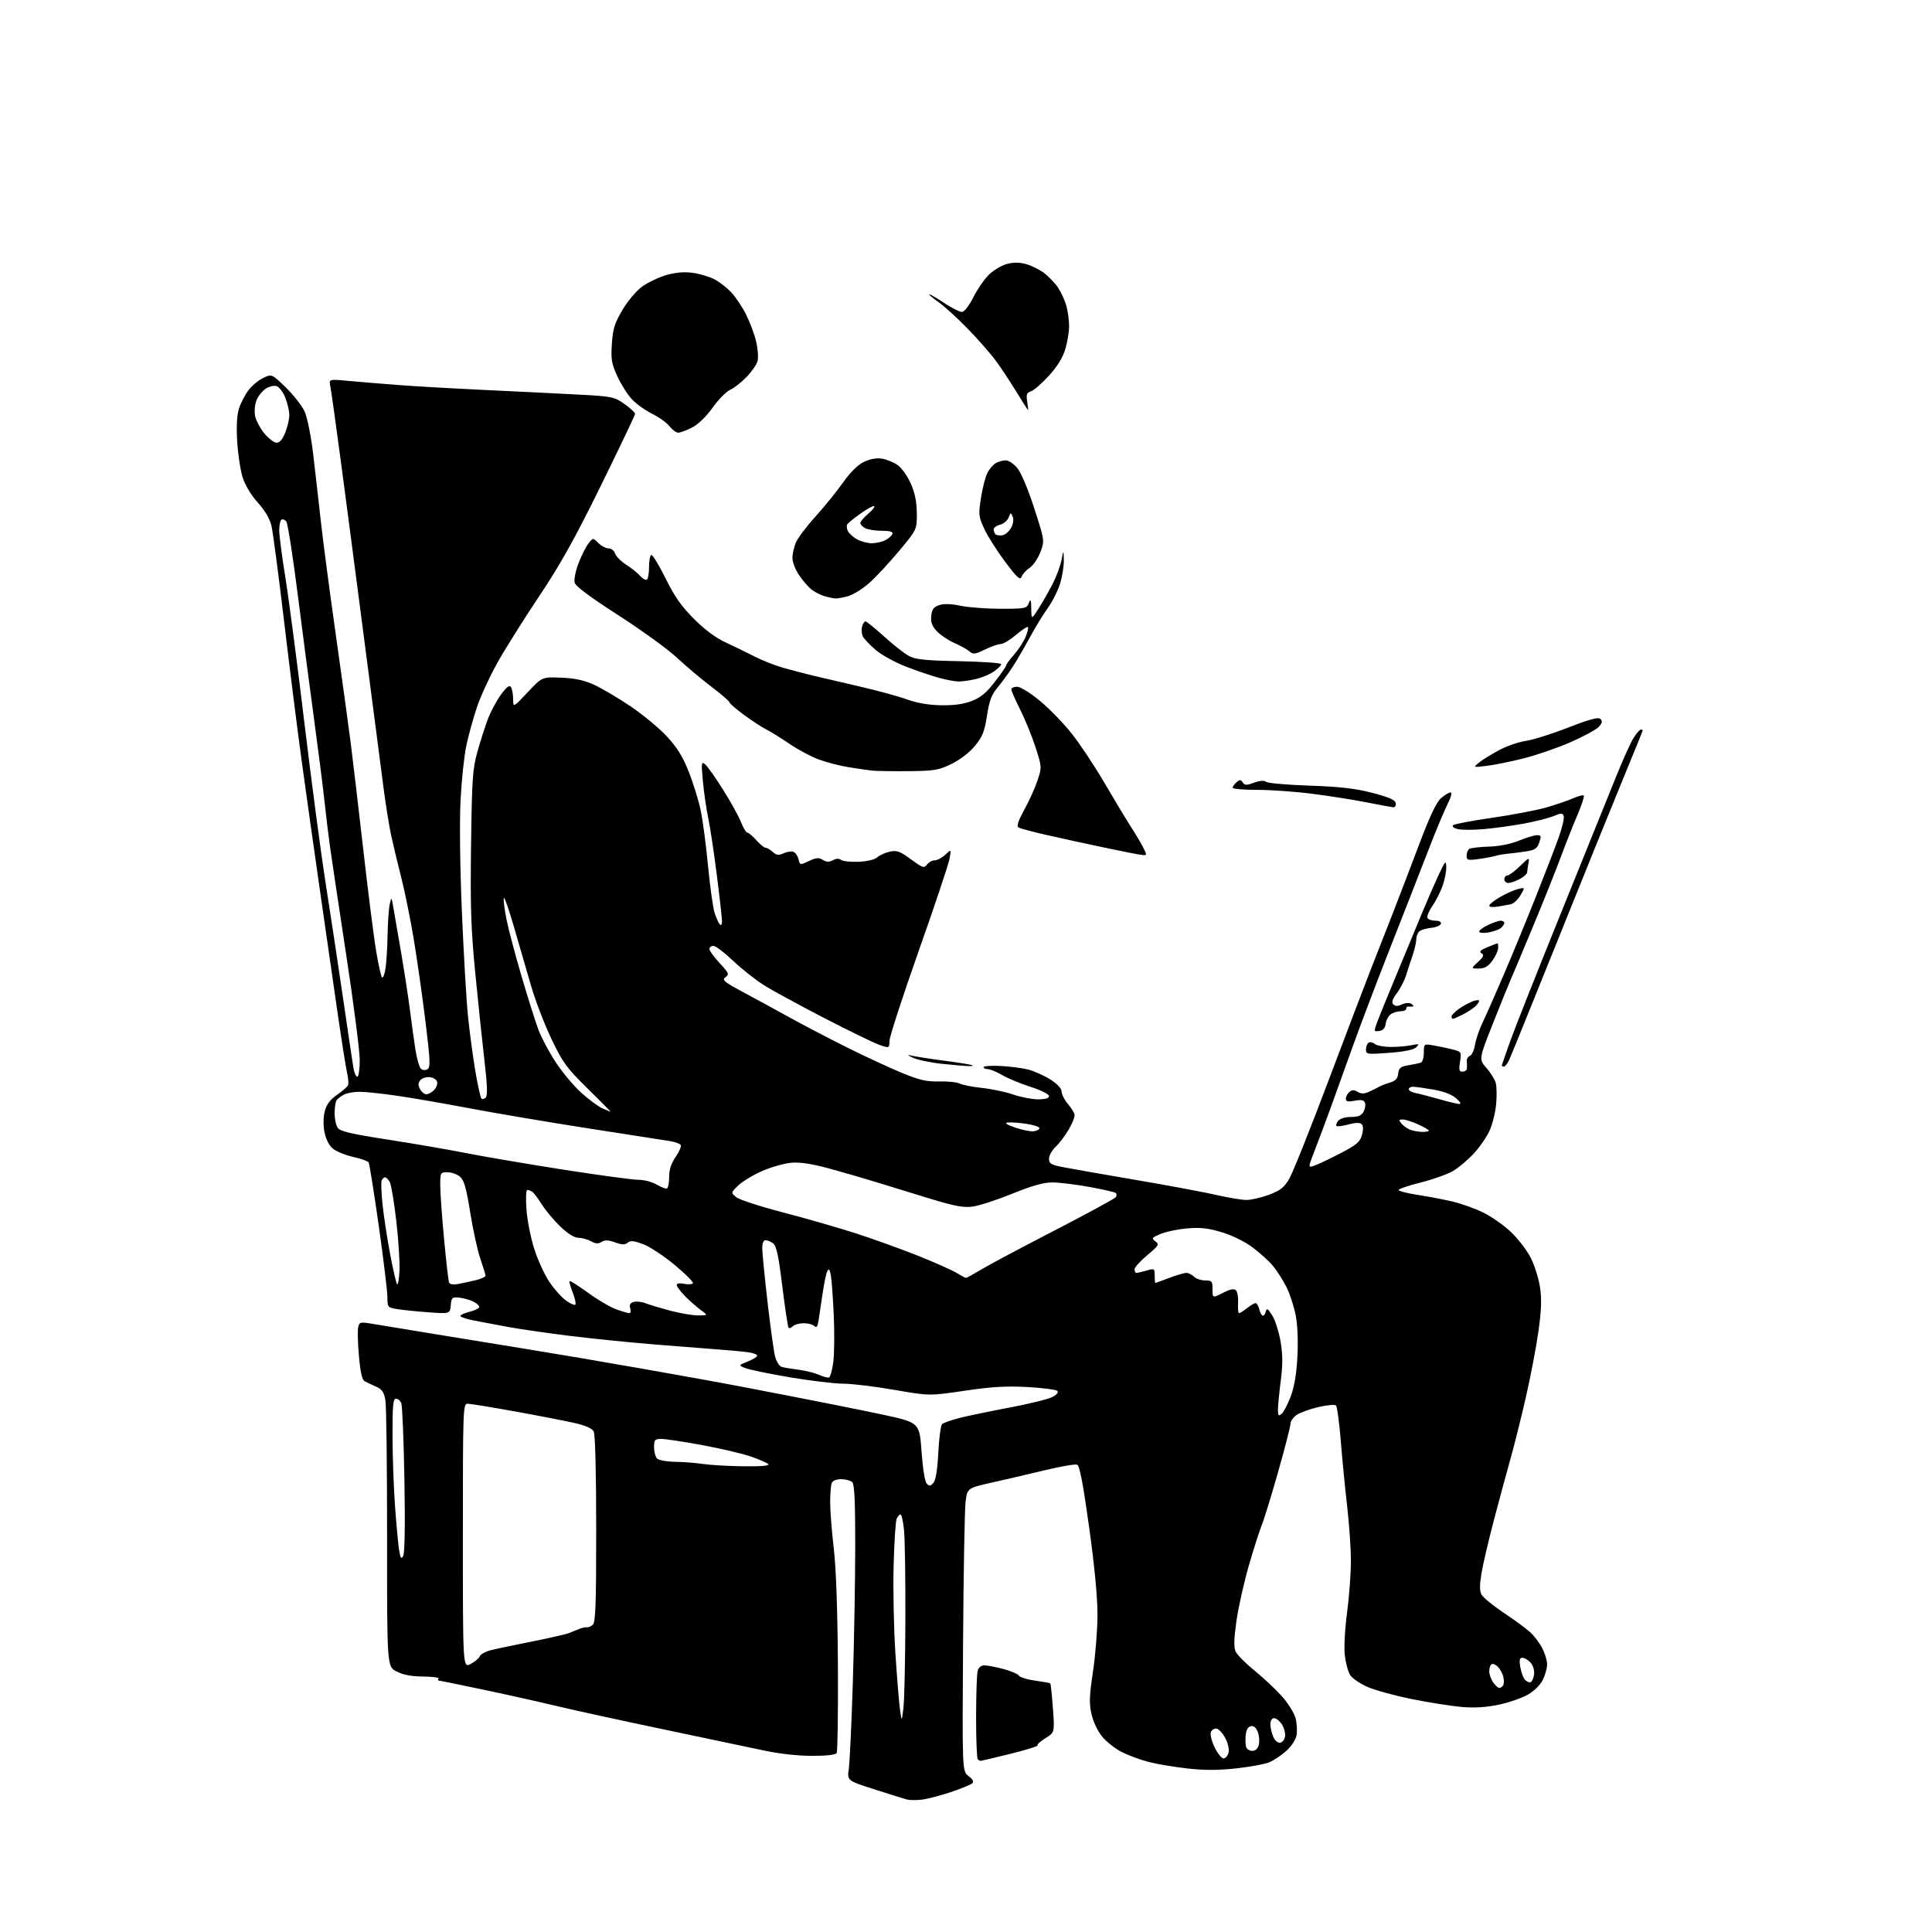 <?xml version="1.0" encoding="UTF-8" standalone="no"?>
<svg 
  version="1.1" 
  xmlns="http://www.w3.org/2000/svg" 
  xmlns:xlink="http://www.w3.org/1999/xlink" 
  xmlns:svg="http://www.w3.org/2000/svg"
  xmlns:rdf="http://www.w3.org/1999/02/22-rdf-syntax-ns#"
  xmlns:cc="http://creativecommons.org/ns#"
  xmlns:dc="http://purl.org/dc/elements/1.1/"
  viewBox="0 0 768 768"
  width="768"
  height="768"
>
<style>svg {background-color: white; }</style>"
<path stroke="none" fill="black" fill-rule="evenodd" d="M366.46,715.38C364.28,715.64 361.60,715.62 360.50,715.33C359.40,715.04 353.61,713.23 347.63,711.31C336.75,707.82 336.75,707.82 337.41,703.16C337.78,700.60 338.49,685.23 339.01,669.00C339.52,652.77 339.95,628.45 339.97,614.95C339.99,597.15 339.67,590.07 338.80,589.20C338.14,588.54 336.16,588.00 334.41,588.00C332.42,588.00 330.99,588.60 330.61,589.58C330.27,590.45 330.00,593.94 330.01,597.33C330.01,600.72 330.66,608.94 331.44,615.60C332.36,623.36 332.94,639.88 333.08,661.71C333.19,680.42 332.97,696.24 332.58,696.87C332.14,697.58 328.48,697.99 322.69,697.98C317.25,697.98 309.63,697.13 304.00,695.92C298.77,694.79 280.77,691.00 264.00,687.50C247.22,683.99 227.65,679.71 220.50,678.00C213.35,676.28 200.09,673.33 191.04,671.44C181.98,669.55 174.42,668.00 174.23,668.00C174.04,668.00 174.09,667.66 174.35,667.25C174.60,666.84 171.81,666.48 168.15,666.45C163.61,666.42 160.29,665.79 157.67,664.45C153.84,662.50 153.84,662.50 153.87,611.50C153.89,583.45 153.59,558.70 153.19,556.51C152.62,553.37 151.83,552.23 149.48,551.20C147.84,550.48 145.82,549.53 145.00,549.09C143.94,548.52 143.26,545.59 142.68,539.01C142.22,533.91 142.10,528.74 142.40,527.54C142.95,525.36 143.03,525.35 150.73,526.68C155.00,527.41 180.77,531.63 208.00,536.05C235.23,540.47 275.27,547.49 297.00,551.65C318.73,555.81 343.02,560.63 351.00,562.36C365.50,565.50 365.50,565.50 366.33,577.00C366.82,583.83 367.66,589.03 368.41,589.80C369.44,590.86 369.93,590.79 371.08,589.41C371.99,588.30 372.66,584.13 372.99,577.40C373.27,571.73 373.95,566.66 374.50,566.12C375.05,565.59 378.20,564.48 381.50,563.64C384.80,562.81 393.76,560.95 401.42,559.51C409.07,558.06 416.66,556.19 418.28,555.35C420.09,554.42 420.87,553.47 420.30,552.90C419.79,552.39 414.45,551.70 408.44,551.37C400.04,550.91 394.24,551.25 383.46,552.84C369.43,554.91 369.43,554.91 355.46,552.48C347.78,551.15 338.64,550.04 335.14,550.03C331.64,550.01 322.08,548.87 313.91,547.49C305.74,546.10 297.80,544.46 296.28,543.85C293.50,542.72 293.50,542.72 297.25,541.22C299.31,540.40 301.00,539.36 301.00,538.91C301.00,538.46 299.54,537.87 297.75,537.59C295.96,537.32 291.12,536.85 287.00,536.55C282.88,536.24 271.18,535.33 261.00,534.51C250.82,533.69 235.29,532.13 226.47,531.03C217.65,529.94 206.63,528.34 201.97,527.49C197.31,526.63 191.14,525.47 188.25,524.90C185.36,524.32 183.00,523.52 183.00,523.11C183.00,522.69 184.69,521.94 186.75,521.43C188.81,520.92 190.50,520.06 190.50,519.51C190.50,518.97 189.38,517.99 188.00,517.34C186.62,516.68 184.15,516.00 182.50,515.82C179.74,515.53 179.47,515.78 179.18,518.89C178.85,522.29 178.85,522.29 170.18,521.65C165.40,521.30 159.81,520.72 157.75,520.37C154.13,519.76 154.00,519.60 154.00,515.62C154.00,513.35 152.45,500.58 150.56,487.24C148.66,473.90 146.85,462.57 146.54,462.06C146.22,461.55 143.42,460.57 140.31,459.87C137.20,459.17 133.56,457.67 132.23,456.52C130.75,455.25 129.48,452.70 128.97,449.97C128.46,447.29 128.51,443.98 129.11,441.70C129.81,439.02 131.25,437.12 134.00,435.20C136.15,433.72 138.11,431.99 138.37,431.37C138.63,430.75 138.44,428.50 137.95,426.37C137.46,424.24 135.66,412.82 133.96,401.00C132.25,389.18 129.11,367.35 126.97,352.50C124.84,337.65 121.73,315.60 120.06,303.50C118.39,291.40 115.21,266.20 112.99,247.50C110.78,228.80 108.49,211.51 107.92,209.08C107.25,206.21 105.34,202.95 102.45,199.74C99.73,196.70 97.40,192.82 96.42,189.65C95.54,186.82 94.58,180.41 94.28,175.40C93.93,169.44 94.17,164.96 95.00,162.40C95.68,160.26 97.36,157.01 98.72,155.19C100.08,153.36 102.74,151.14 104.62,150.24C108.04,148.61 108.04,148.61 113.64,154.05C116.72,157.05 120.07,161.34 121.09,163.59C122.13,165.86 123.61,173.20 124.44,180.09C125.25,186.92 126.64,199.03 127.51,207.00C128.39,214.97 131.09,235.45 133.51,252.50C135.93,269.55 138.61,288.96 139.45,295.63C140.30,302.31 142.57,321.65 144.51,338.62C146.44,355.59 148.72,373.51 149.58,378.44C150.43,383.37 151.43,387.88 151.79,388.45C152.15,389.03 152.77,387.70 153.17,385.50C153.56,383.30 153.96,377.23 154.06,372.00C154.16,366.77 154.54,361.15 154.91,359.50C155.59,356.50 155.59,356.50 156.23,360.00C156.58,361.93 157.98,370.02 159.34,378.00C160.71,385.98 162.33,396.55 162.96,401.50C163.58,406.45 164.56,413.51 165.13,417.19C165.70,420.88 166.70,424.34 167.36,424.89C168.07,425.47 169.15,425.53 169.96,425.02C171.15,424.29 171.02,421.37 169.10,405.83C167.86,395.75 165.75,380.96 164.41,372.97C163.07,364.97 160.83,353.95 159.42,348.47C158.02,342.98 156.24,335.57 155.47,332.00C154.70,328.43 153.37,320.10 152.50,313.50C151.63,306.90 148.24,280.80 144.95,255.50C141.66,230.20 137.39,197.57 135.44,183.00C133.50,168.43 131.64,155.19 131.31,153.59C130.71,150.69 130.71,150.69 138.10,151.37C142.17,151.75 150.90,152.48 157.50,152.99C164.10,153.51 179.85,154.41 192.50,155.01C205.15,155.60 221.90,156.43 229.73,156.84C243.36,157.56 244.14,157.72 248.23,160.59C250.58,162.24 252.48,164.02 252.45,164.55C252.42,165.07 246.31,177.88 238.88,193.00C228.50,214.12 222.78,224.37 214.22,237.17C208.09,246.34 200.61,258.26 197.60,263.67C194.59,269.08 190.98,276.95 189.57,281.16C188.16,285.38 186.29,292.13 185.42,296.16C184.54,300.20 183.49,310.02 183.08,318.00C182.64,326.65 182.85,344.61 183.61,362.50C184.30,379.00 185.39,397.63 186.03,403.91C186.66,410.19 187.97,419.98 188.94,425.68C189.91,431.38 191.00,436.34 191.37,436.70C191.73,437.07 192.51,436.89 193.10,436.30C193.86,435.54 193.70,431.21 192.55,421.36C191.66,413.74 190.02,398.05 188.90,386.50C187.21,369.18 186.93,360.33 187.25,336.00C187.59,309.89 187.88,305.64 189.73,299.00C190.87,294.88 192.75,289.00 193.90,285.95C195.05,282.90 197.41,278.48 199.14,276.12C201.46,272.97 202.51,272.19 203.13,273.17C203.59,273.90 203.98,276.03 203.98,277.91C204.00,281.32 204.00,281.32 209.75,275.20C215.50,269.07 215.50,269.07 223.08,269.39C228.58,269.61 232.19,270.40 236.20,272.23C239.24,273.62 245.74,277.46 250.64,280.76C255.54,284.06 262.04,289.43 265.07,292.71C269.16,297.13 271.42,300.77 273.80,306.80C275.57,311.27 277.69,318.15 278.52,322.08C279.35,326.02 280.68,336.04 281.47,344.37C282.27,352.69 283.45,361.07 284.10,363.00C284.74,364.93 285.66,366.93 286.14,367.45C286.65,368.01 287.00,367.51 287.00,366.22C287.00,365.02 286.08,356.75 284.95,347.85C283.82,338.94 282.28,328.69 281.51,325.06C280.75,321.43 279.80,314.87 279.40,310.48C278.74,303.17 278.82,302.61 280.32,303.85C281.21,304.59 284.40,309.09 287.39,313.85C290.39,318.61 293.60,324.41 294.53,326.75C295.46,329.09 296.61,331.00 297.10,331.00C297.59,331.00 299.19,332.35 300.66,334.00C302.13,335.65 303.78,337.00 304.34,337.00C304.89,337.00 306.17,337.75 307.18,338.66C308.66,340.01 309.47,340.10 311.49,339.19C312.86,338.56 314.62,338.30 315.40,338.60C316.18,338.90 317.09,340.23 317.42,341.55C318.02,343.94 318.05,343.94 321.56,342.27C324.45,340.89 325.46,340.81 327.07,341.81C328.53,342.73 329.58,342.76 331.09,341.95C332.40,341.25 333.55,341.20 334.31,341.82C334.97,342.35 338.08,342.68 341.23,342.57C344.73,342.43 347.64,341.74 348.73,340.79C349.70,339.93 351.97,338.91 353.76,338.53C356.52,337.94 357.78,338.40 362.14,341.60C366.79,345.02 367.37,345.21 368.49,343.68C369.17,342.76 370.54,342.00 371.55,342.00C372.55,342.00 374.45,340.99 375.77,339.75C378.18,337.50 378.18,337.50 377.43,341.50C377.02,343.70 371.52,360.12 365.20,378.00C358.89,395.88 353.67,411.90 353.61,413.61C353.50,416.73 353.50,416.73 349.51,415.33C347.32,414.55 337.42,409.74 327.51,404.62C317.61,399.50 306.80,393.60 303.50,391.51C300.20,389.42 294.73,385.08 291.34,381.86C287.95,378.63 284.46,376.00 283.59,376.00C282.71,376.00 282.01,376.56 282.01,377.25C282.02,377.94 283.84,380.46 286.07,382.85C289.75,386.82 289.96,387.31 288.39,388.46C286.88,389.56 287.75,390.29 295.58,394.48C300.49,397.11 308.77,401.62 314.00,404.52C319.23,407.41 329.35,412.70 336.50,416.27C343.65,419.84 353.45,424.39 358.29,426.39C365.48,429.36 368.22,430.00 373.37,429.89C376.83,429.81 380.53,430.20 381.58,430.75C382.64,431.30 386.59,432.07 390.36,432.47C394.13,432.86 399.71,434.04 402.77,435.09C405.82,436.14 410.27,437.00 412.66,437.00C415.56,437.00 417.00,436.57 417.00,435.70C417.00,434.96 413.85,433.39 409.75,432.07C405.76,430.80 400.66,428.68 398.41,427.38C396.16,426.07 393.58,425.00 392.66,425.00C391.75,425.00 391.00,424.64 391.00,424.20C391.00,423.76 394.04,423.56 397.75,423.74C401.46,423.93 406.42,424.57 408.77,425.17C411.11,425.78 415.05,427.55 417.52,429.11C420.32,430.89 422.00,432.69 422.00,433.90C422.00,434.97 423.08,437.13 424.41,438.71C425.73,440.28 426.96,442.23 427.15,443.03C427.33,443.84 426.29,446.52 424.84,449.00C423.38,451.48 421.02,454.59 419.60,455.92C418.17,457.26 417.00,459.36 417.00,460.60C417.00,462.52 417.78,463.01 422.25,463.90C425.14,464.47 438.30,466.79 451.50,469.04C464.70,471.30 479.23,474.01 483.79,475.07C488.35,476.13 493.62,477.00 495.50,477.00C497.38,477.00 501.42,476.07 504.46,474.93C508.96,473.24 510.47,472.06 512.49,468.60C513.87,466.26 520.83,448.85 527.96,429.92C535.10,410.99 542.70,391.00 544.86,385.50C547.02,380.00 550.90,370.10 553.48,363.50C556.05,356.90 560.88,344.30 564.20,335.50C568.46,324.22 571.01,318.84 572.87,317.25C574.32,316.02 576.01,315.01 576.64,315.00C577.32,315.00 576.80,316.93 575.38,319.75C574.06,322.36 570.55,330.80 567.58,338.50C564.61,346.20 557.93,363.30 552.73,376.50C547.53,389.70 540.78,407.48 537.73,416.00C534.69,424.52 530.63,435.77 528.73,441.00C526.82,446.23 524.07,453.57 522.61,457.32C519.96,464.15 519.96,464.15 522.23,463.46C523.48,463.08 528.09,460.90 532.49,458.63C539.27,455.12 540.61,454.00 541.39,451.21C541.99,449.06 541.96,447.56 541.28,446.88C540.58,446.18 538.93,446.21 536.03,446.99C533.70,447.62 531.55,447.89 531.26,447.59C530.96,447.29 531.28,446.36 531.98,445.52C532.71,444.64 534.86,444.00 537.09,444.00C539.95,444.00 541.21,443.47 542.04,441.92C542.65,440.78 542.90,439.18 542.59,438.37C542.17,437.28 541.13,437.07 538.51,437.56C535.77,438.08 535.00,437.89 535.00,436.73C535.00,435.91 535.64,434.71 536.42,434.07C537.49,433.18 538.30,433.17 539.67,434.02C540.99,434.84 542.19,434.86 544.00,434.08C545.38,433.49 547.17,432.61 548.00,432.12C548.83,431.63 550.85,430.84 552.50,430.35C554.74,429.69 555.58,428.78 555.81,426.77C556.07,424.52 556.74,423.97 559.81,423.46C561.84,423.12 564.06,422.67 564.75,422.45C565.44,422.24 566.00,420.47 566.00,418.49C566.00,414.91 566.00,414.91 569.75,415.55C571.81,415.90 575.19,416.61 577.26,417.13C580.96,418.07 581.00,418.13 580.38,422.04C579.86,425.29 580.04,426.00 581.37,426.00C582.27,426.00 583.05,425.44 583.12,424.75C583.18,424.06 583.16,422.77 583.07,421.87C582.99,420.98 583.55,420.00 584.32,419.71C585.09,419.41 585.99,417.44 586.33,415.33C586.67,413.22 588.03,409.24 589.35,406.49C590.67,403.75 594.45,395.20 597.75,387.50C601.05,379.80 606.70,366.07 610.31,357.00C613.92,347.93 618.06,337.20 619.51,333.17C620.96,329.14 621.90,325.19 621.60,324.40C621.12,323.14 620.59,323.14 617.56,324.41C615.65,325.21 610.35,326.55 605.79,327.39C601.23,328.23 594.05,329.22 589.84,329.59C585.62,329.96 580.94,329.95 579.44,329.57C577.90,329.19 577.10,328.52 577.61,328.04C578.10,327.58 585.02,326.25 593.00,325.11C600.98,323.96 610.65,322.12 614.50,321.03C618.35,319.93 623.19,318.28 625.26,317.36C627.33,316.44 629.27,315.94 629.58,316.24C629.88,316.55 628.71,320.11 626.98,324.15C625.25,328.19 622.34,335.55 620.51,340.50C618.69,345.45 613.74,357.82 609.52,368.00C605.29,378.18 601.23,387.85 600.49,389.50C599.75,391.15 596.60,398.93 593.49,406.78C587.84,421.06 587.84,421.06 590.91,424.55C592.59,426.47 594.26,429.19 594.62,430.61C594.97,432.02 595.03,435.78 594.74,438.95C594.45,442.13 593.31,446.78 592.20,449.29C591.09,451.80 588.25,455.94 585.90,458.50C583.54,461.05 579.79,464.21 577.56,465.51C575.33,466.81 569.56,468.86 564.75,470.06C559.94,471.26 556.00,472.60 556.00,473.03C556.00,473.47 559.26,474.32 563.25,474.94C567.24,475.55 573.42,476.72 577.00,477.53C580.58,478.35 586.23,480.35 589.56,481.98C592.90,483.61 597.92,487.14 600.73,489.83C603.53,492.52 607.03,497.09 608.50,500.00C609.97,502.90 611.62,508.11 612.15,511.56C612.89,516.30 612.75,520.63 611.56,529.17C610.69,535.40 608.43,547.25 606.54,555.50C604.64,563.75 601.95,574.55 600.55,579.50C599.15,584.45 596.23,595.25 594.05,603.50C591.87,611.75 589.58,621.49 588.96,625.15C588.13,630.06 588.12,632.36 588.94,633.89C589.56,635.04 593.53,638.29 597.78,641.13C602.03,643.96 606.78,647.45 608.34,648.89C609.90,650.32 612.04,653.17 613.09,655.21C614.14,657.25 615.00,660.11 615.00,661.56C615.00,663.01 614.27,665.74 613.37,667.63C612.41,669.65 609.98,672.10 607.48,673.57C605.14,674.94 599.91,676.76 595.86,677.62C590.75,678.70 586.21,678.98 581.00,678.54C576.88,678.18 567.96,676.77 561.20,675.41C554.43,674.04 546.48,671.86 543.53,670.56C540.58,669.25 537.50,667.13 536.69,665.84C535.88,664.55 534.93,661.02 534.58,658.00C534.22,654.86 534.60,647.60 535.48,641.06C536.31,634.77 537.00,625.55 537.00,620.56C537.00,615.57 536.34,605.87 535.54,598.99C534.74,592.12 533.59,580.43 533.00,573.01C532.40,565.58 531.55,559.15 531.10,558.70C530.66,558.26 527.55,558.53 524.19,559.30C520.83,560.08 516.94,561.46 515.54,562.38C514.15,563.30 513.00,564.88 513.00,565.91C513.00,566.93 510.78,575.59 508.06,585.14C505.35,594.69 502.46,604.09 501.64,606.04C500.82,607.98 498.52,615.18 496.52,622.04C494.53,628.89 492.27,638.93 491.51,644.33C490.50,651.49 490.41,654.81 491.19,656.51C491.78,657.80 495.12,661.18 498.62,664.02C502.11,666.86 507.00,671.43 509.47,674.18C511.95,676.93 514.43,680.88 514.99,682.96C515.55,685.03 515.72,688.14 515.38,689.87C515.01,691.68 513.24,694.33 511.20,696.13C509.24,697.85 506.24,699.84 504.53,700.55C502.82,701.27 496.90,702.35 491.39,702.96C484.19,703.75 478.70,703.76 471.93,702.99C466.74,702.41 459.83,701.23 456.57,700.39C453.31,699.54 448.52,697.78 445.92,696.46C443.33,695.15 439.82,692.39 438.13,690.34C436.34,688.17 434.57,684.43 433.89,681.38C432.92,677.08 433.03,674.10 434.46,664.60C435.42,658.25 436.24,648.20 436.27,642.27C436.30,635.22 435.16,623.09 432.95,607.14C430.50,589.51 429.18,582.62 428.16,582.23C427.39,581.94 421.75,582.90 415.63,584.37C409.51,585.85 400.00,588.07 394.50,589.30C384.50,591.55 384.50,591.55 383.83,597.03C383.46,600.04 383.01,625.36 382.83,653.30C382.50,704.11 382.50,704.11 385.00,706.00C386.66,707.26 387.16,708.22 386.50,708.88C385.95,709.42 382.11,711.00 377.96,712.39C373.81,713.77 368.63,715.12 366.46,715.38zM389.92,699.96C389.60,699.98 389.03,699.70 388.67,699.33C388.30,698.97 388.01,691.43 388.01,682.58C388.02,673.74 388.30,665.49 388.63,664.25C389.02,662.80 389.99,662.00 391.37,662.01C392.54,662.02 395.94,662.67 398.91,663.46C401.89,664.26 404.66,665.45 405.07,666.11C405.47,666.77 408.37,667.66 411.50,668.08C414.63,668.51 417.33,669.00 417.51,669.18C417.70,669.36 418.16,673.82 418.55,679.10C419.25,688.68 419.25,688.68 415.57,690.96C413.55,692.21 412.15,693.48 412.46,693.80C412.77,694.11 407.96,695.61 401.77,697.14C395.57,698.67 390.24,699.94 389.92,699.96zM486.37,699.00C487.14,699.00 488.03,697.99 488.35,696.75C488.69,695.46 488.17,693.02 487.12,691.00C486.12,689.08 484.56,687.35 483.65,687.18C482.74,687.00 481.70,687.61 481.35,688.53C480.99,689.46 481.67,692.19 482.84,694.61C484.01,697.02 485.60,699.00 486.37,699.00zM497.86,696.00C499.06,696.00 500.01,695.09 500.39,693.57C500.73,692.23 500.55,689.95 500.00,688.50C499.34,686.78 498.38,685.97 497.25,686.19C496.08,686.41 495.39,687.63 495.18,689.85C495.00,691.69 495.10,693.82 495.40,694.60C495.69,695.37 496.80,696.00 497.86,696.00zM508.93,692.78C509.79,692.61 510.65,691.45 510.83,690.18C511.01,688.92 510.43,686.79 509.55,685.44C508.67,684.10 507.29,683.00 506.48,683.00C505.58,683.00 505.00,683.96 505.00,685.45C505.00,686.80 505.53,689.07 506.18,690.49C506.85,691.97 508.03,692.95 508.93,692.78zM359.12,679.00C359.50,675.98 359.85,660.18 359.90,643.90C359.96,627.61 359.71,611.53 359.36,608.15C359.00,604.77 358.38,602.00 357.96,602.00C357.55,602.00 356.86,602.79 356.43,603.75C356.00,604.71 355.46,613.15 355.22,622.49C354.98,631.83 355.30,647.36 355.92,656.99C356.54,666.62 357.37,676.75 357.75,679.50C358.45,684.50 358.45,684.50 359.12,679.00zM596.00,671.00C596.48,671.00 597.18,670.52 597.54,669.94C597.89,669.36 597.92,667.82 597.59,666.51C597.27,665.21 596.29,663.43 595.42,662.56C594.55,661.69 593.43,661.24 592.92,661.55C592.41,661.86 592.00,663.12 592.00,664.34C592.00,665.56 592.70,667.56 593.56,668.78C594.41,670.00 595.51,671.00 596.00,671.00zM608.40,668.71C609.01,668.51 609.65,667.10 609.82,665.58C610.01,663.98 609.43,662.03 608.42,660.91C607.47,659.86 606.03,659.00 605.21,659.00C604.08,659.00 603.87,659.83 604.32,662.59C604.64,664.56 605.44,666.83 606.10,667.62C606.76,668.42 607.80,668.90 608.40,668.71zM187.05,661.47C188.73,660.61 190.35,659.25 190.65,658.46C190.96,657.67 192.85,656.59 194.85,656.05C196.86,655.52 204.35,653.93 211.50,652.52C218.65,651.10 225.40,649.55 226.50,649.06C227.60,648.58 229.40,647.84 230.50,647.43C231.60,647.02 232.88,646.77 233.36,646.88C233.83,646.98 234.84,646.55 235.61,645.91C236.75,644.96 237.00,638.19 237.00,607.81C237.00,585.31 236.61,570.14 236.01,569.02C235.36,567.80 232.71,566.64 228.26,565.63C224.54,564.79 213.90,562.72 204.61,561.05C195.33,559.37 186.89,558.00 185.86,558.00C184.07,558.00 184.00,559.95 184.00,610.53C184.00,663.05 184.00,663.05 187.05,661.47zM160.27,618.49C160.90,617.36 161.08,606.25 160.76,588.10C160.48,572.37 159.92,558.71 159.52,557.75C159.11,556.79 158.16,556.00 157.39,556.00C156.26,556.00 156.01,558.80 156.03,570.75C156.05,578.86 156.49,591.35 157.01,598.50C157.53,605.65 158.25,613.47 158.61,615.89C159.15,619.49 159.45,619.95 160.27,618.49zM295.45,582.87C302.58,582.95 306.06,582.66 305.42,582.02C304.89,581.49 301.76,580.12 298.47,578.99C295.19,577.85 286.51,575.82 279.18,574.46C271.86,573.11 264.55,572.00 262.93,572.00C260.28,572.00 260.00,572.32 260.00,575.30C260.00,577.12 260.54,579.14 261.20,579.80C261.86,580.46 265.12,581.04 268.45,581.09C271.78,581.14 276.75,581.53 279.50,581.95C282.25,582.38 289.43,582.79 295.45,582.87zM509.46,562.03C510.27,561.36 511.89,558.27 513.06,555.16C514.51,551.34 515.38,546.18 515.74,539.30C516.07,533.05 515.81,526.67 515.05,522.80C514.38,519.34 512.74,514.32 511.40,511.65C510.07,508.99 507.70,505.24 506.12,503.33C504.55,501.42 500.91,498.09 498.03,495.93C494.93,493.60 489.92,491.12 485.77,489.86C480.32,488.21 477.25,487.86 472.01,488.30C468.30,488.61 463.52,489.60 461.38,490.50C457.84,491.99 457.65,492.24 459.28,493.45C460.91,494.66 460.65,495.11 456.03,498.98C453.26,501.29 451.00,503.82 451.00,504.59C451.00,505.37 451.34,506.00 451.76,506.00C452.17,506.00 453.97,505.58 455.76,505.07C458.89,504.17 459.00,504.24 459.00,507.07C459.00,508.68 459.11,510.00 459.25,510.00C459.39,510.00 461.87,509.10 464.76,508.00C467.65,506.90 470.72,506.00 471.58,506.00C472.44,506.00 473.82,506.68 474.64,507.50C475.47,508.32 477.46,509.00 479.07,509.00C481.75,509.00 482.00,509.29 482.00,512.52C482.00,516.04 482.00,516.04 486.12,513.94C489.06,512.44 490.55,512.15 491.31,512.91C491.91,513.51 492.29,515.79 492.16,518.00C492.03,520.20 492.20,522.00 492.55,522.00C492.90,522.00 494.33,521.10 495.73,520.00C497.13,518.90 498.65,518.00 499.12,518.00C499.58,518.00 500.24,519.12 500.59,520.50C500.93,521.88 501.59,523.00 502.04,523.00C502.49,523.00 503.02,522.21 503.23,521.25C503.53,519.89 504.08,520.25 505.74,522.91C506.91,524.79 508.40,529.46 509.05,533.30C509.93,538.53 509.95,542.44 509.11,548.95C508.50,553.73 508.00,558.90 508.00,560.44C508.00,562.79 508.24,563.05 509.46,562.03zM329.50,547.58C330.05,547.45 330.84,544.67 331.25,541.42C331.66,538.16 331.75,529.88 331.44,523.00C331.13,516.12 330.62,508.98 330.30,507.12C329.88,504.64 329.51,504.13 328.90,505.22C328.44,506.04 327.59,510.04 327.01,514.10C326.42,518.17 325.70,523.02 325.40,524.88C325.00,527.39 324.57,527.97 323.73,527.13C323.11,526.51 321.20,526.00 319.50,526.00C317.79,526.00 315.87,526.53 315.22,527.18C314.57,527.83 313.79,528.12 313.48,527.82C313.18,527.51 312.06,520.12 310.99,511.38C309.48,499.11 308.65,495.22 307.33,494.25C306.39,493.56 305.03,493.00 304.31,493.00C303.51,493.00 303.00,494.21 303.00,496.10C303.00,497.80 303.93,507.36 305.08,517.35C306.22,527.33 307.58,537.16 308.10,539.19C308.63,541.26 309.80,543.09 310.77,543.37C311.72,543.64 314.75,544.15 317.50,544.50C320.25,544.86 323.85,545.76 325.50,546.49C327.15,547.23 328.95,547.72 329.50,547.58zM277.50,522.89C281.50,522.89 281.50,522.89 278.50,520.69C276.85,519.49 274.04,517.01 272.25,515.18C270.46,513.35 269.00,511.38 269.00,510.80C269.00,510.17 270.18,509.99 271.96,510.34C273.59,510.67 275.15,510.56 275.44,510.10C275.72,509.65 272.47,506.38 268.22,502.85C263.98,499.31 258.35,495.60 255.72,494.61C252.00,493.21 250.62,493.07 249.52,493.99C248.42,494.89 247.27,494.87 244.51,493.87C241.85,492.90 240.46,492.85 239.15,493.67C237.83,494.50 236.77,494.44 234.94,493.42C233.60,492.68 231.34,492.05 229.93,492.04C228.28,492.01 225.70,490.41 222.74,487.57C220.20,485.14 216.90,481.20 215.41,478.82C213.92,476.45 212.21,474.17 211.60,473.77C211.00,473.36 210.10,473.02 209.61,473.02C209.11,473.01 208.96,476.45 209.27,480.75C209.57,485.01 210.98,492.10 212.39,496.50C213.80,500.90 216.52,506.82 218.44,509.66C220.36,512.49 223.32,515.80 225.02,517.01C226.72,518.23 228.38,518.95 228.71,518.62C229.04,518.29 228.57,516.14 227.67,513.83C226.76,511.53 226.20,509.47 226.42,509.25C226.64,509.03 229.97,511.14 233.81,513.93C237.66,516.73 242.71,519.69 245.03,520.51C247.35,521.33 249.68,522.00 250.19,522.00C250.71,522.00 250.86,521.14 250.53,520.08C250.10,518.73 250.49,517.98 251.83,517.56C252.88,517.22 255.03,517.45 256.62,518.06C258.20,518.68 262.65,520.01 266.50,521.04C270.35,522.06 275.30,522.89 277.50,522.89zM158.80,505.17C158.96,501.68 158.39,492.75 157.53,485.32C156.67,477.89 155.51,470.95 154.95,469.90C154.39,468.86 153.54,468.00 153.07,468.00C152.60,468.00 151.98,468.60 151.70,469.34C151.42,470.08 151.60,474.46 152.10,479.09C152.60,483.72 153.94,492.43 155.07,498.46C156.21,504.49 157.45,509.89 157.82,510.46C158.19,511.03 158.63,508.65 158.80,505.17zM182.21,510.38C184.02,510.06 187.19,509.37 189.25,508.86C191.31,508.34 193.00,507.56 193.00,507.12C193.00,506.68 192.08,503.66 190.96,500.41C189.84,497.16 188.02,488.88 186.92,482.00C185.35,472.15 184.48,469.13 182.85,467.75C181.71,466.79 179.48,466.00 177.89,466.00C175.07,466.00 175.00,466.13 175.00,471.25C175.01,474.14 175.69,483.70 176.52,492.50C177.35,501.30 178.23,509.05 178.48,509.73C178.77,510.54 180.05,510.76 182.21,510.38zM384.00,507.99C384.27,507.99 386.98,506.50 390.00,504.68C393.02,502.85 406.18,495.85 419.23,489.12C432.28,482.38 443.24,476.42 443.58,475.87C443.92,475.32 443.92,474.59 443.58,474.25C443.24,473.91 438.59,472.83 433.23,471.86C427.88,470.88 421.26,470.07 418.53,470.04C414.89,470.01 410.60,471.20 402.46,474.49C396.35,476.97 389.28,479.27 386.74,479.62C383.05,480.13 379.66,479.51 369.81,476.52C363.04,474.46 353.45,471.52 348.50,469.98C343.55,468.44 335.03,465.97 329.56,464.48C322.69,462.62 318.06,461.92 314.56,462.21C311.78,462.45 306.57,463.92 303.00,465.48C299.43,467.05 295.15,469.63 293.50,471.22C290.50,474.11 290.50,474.11 292.66,475.90C293.85,476.88 302.18,479.59 311.16,481.93C320.15,484.27 333.12,487.99 340.00,490.21C346.88,492.43 357.97,496.42 364.65,499.07C371.33,501.73 378.31,504.83 380.15,505.95C381.99,507.07 383.73,507.99 384.00,507.99zM265.18,472.39C265.63,472.11 266.00,470.02 266.00,467.74C266.00,464.92 266.82,462.42 268.60,459.86C270.02,457.80 270.92,455.68 270.59,455.15C270.26,454.61 268.30,453.91 266.24,453.59C264.19,453.27 249.45,450.98 233.50,448.49C217.55,446.00 196.40,442.42 186.50,440.54C176.60,438.66 163.65,436.42 157.72,435.56C151.79,434.70 145.12,434.00 142.90,434.00C140.68,434.00 137.89,434.52 136.68,435.15C135.48,435.78 134.17,436.79 133.77,437.40C133.36,438.00 133.02,440.33 133.02,442.56C133.01,444.79 133.58,447.41 134.29,448.38C135.28,449.74 139.82,450.79 154.04,452.99C164.19,454.56 178.40,457.00 185.60,458.43C192.81,459.85 210.23,462.81 224.30,465.01C238.38,467.20 251.71,469.00 253.92,469.00C256.15,469.00 259.38,469.87 261.16,470.95C262.92,472.02 264.73,472.67 265.18,472.39zM410.78,449.71C412.04,449.59 413.12,449.05 413.19,448.50C413.25,447.95 410.88,447.15 407.90,446.72C404.93,446.29 401.60,446.06 400.50,446.22C399.21,446.40 400.28,447.11 403.50,448.21C406.25,449.15 409.53,449.83 410.78,449.71zM565.25,449.94C566.76,449.97 568.00,449.75 568.00,449.45C568.00,449.15 566.09,448.03 563.75,446.97C561.41,445.91 558.66,445.03 557.63,445.02C556.02,445.00 555.94,445.23 557.09,446.61C557.83,447.50 559.35,448.59 560.47,449.05C561.58,449.50 563.74,449.90 565.25,449.94zM242.76,441.96C242.90,441.98 238.79,437.84 233.62,432.75C225.18,424.45 223.71,422.43 219.21,413.00C216.45,407.23 212.82,397.77 211.14,392.00C209.47,386.23 206.40,375.65 204.32,368.50C202.25,361.35 200.42,356.18 200.25,357.00C200.09,357.82 200.58,361.65 201.34,365.50C202.11,369.35 204.80,379.53 207.33,388.11C209.86,396.70 212.87,406.24 214.02,409.32C215.17,412.40 218.26,418.20 220.88,422.21C223.50,426.22 228.08,431.70 231.07,434.39C234.06,437.08 237.85,439.88 239.50,440.60C241.15,441.33 242.62,441.94 242.76,441.96zM580.00,438.85C580.96,438.91 580.54,438.09 578.83,436.58C577.12,435.08 573.86,433.83 569.75,433.12C566.22,432.50 562.59,432.00 561.67,432.00C560.75,432.00 560.00,432.44 560.00,432.98C560.00,433.52 561.24,434.21 562.75,434.51C564.26,434.81 568.42,435.89 572.00,436.91C575.58,437.93 579.17,438.80 580.00,438.85zM169.46,435.00C170.23,435.00 171.59,434.27 172.48,433.38C173.37,432.49 173.96,431.02 173.79,430.13C173.62,429.23 172.33,428.37 170.91,428.20C169.49,428.03 167.77,428.57 167.10,429.39C166.17,430.50 166.14,431.39 166.97,432.94C167.57,434.07 168.70,435.00 169.46,435.00zM142.05,428.00C142.57,428.00 143.00,425.03 143.00,421.39C143.00,417.76 140.55,398.75 137.56,379.14C134.57,359.54 131.66,340.12 131.10,336.00C130.53,331.88 129.58,324.00 128.99,318.50C128.40,313.00 126.60,298.82 124.99,287.00C123.38,275.18 120.43,252.68 118.44,237.00C116.46,221.32 114.37,207.94 113.80,207.26C113.24,206.58 112.37,206.27 111.89,206.57C111.40,206.87 111.00,208.79 111.00,210.84C111.00,212.89 112.10,221.30 113.43,229.53C114.77,237.77 118.16,263.62 120.96,287.00C123.76,310.38 127.61,339.40 129.51,351.50C131.41,363.60 134.54,384.30 136.47,397.50C138.39,410.70 140.22,422.96 140.53,424.75C140.84,426.54 141.52,428.00 142.05,428.00zM385.00,423.79C383.62,423.76 378.86,423.35 374.40,422.88C369.95,422.42 364.77,421.33 362.90,420.46C360.80,419.49 360.46,419.14 362.00,419.55C363.38,419.91 369.21,420.83 374.96,421.59C380.71,422.35 385.89,423.17 386.46,423.41C387.03,423.65 386.38,423.82 385.00,423.79zM597.84,424.00C597.38,424.00 597.00,423.82 597.00,423.60C597.00,423.39 598.50,419.00 600.34,413.85C602.18,408.71 611.25,385.82 620.49,363.00C629.73,340.18 639.55,315.88 642.31,309.00C645.07,302.12 648.26,295.04 649.41,293.26C650.56,291.48 651.84,290.02 652.25,290.01C652.66,290.01 653.00,290.16 653.00,290.36C653.00,290.55 649.58,298.99 645.40,309.11C641.22,319.22 629.57,347.98 619.52,373.00C609.46,398.02 600.66,419.74 599.96,421.25C599.25,422.76 598.30,424.00 597.84,424.00zM552.25,418.51C543.37,419.18 543.00,419.13 543.00,417.17C543.00,416.04 543.47,414.83 544.04,414.47C544.62,414.12 545.71,414.35 546.47,414.98C547.24,415.61 550.03,416.15 552.68,416.18C555.33,416.21 559.08,415.90 561.00,415.50C564.12,414.86 564.34,414.94 563.00,416.29C562.00,417.30 558.42,418.04 552.25,418.51zM548.27,409.82C546.10,410.13 546.08,410.04 547.45,406.32C548.22,404.22 551.85,395.30 555.52,386.50C559.18,377.70 563.66,366.90 565.47,362.50C567.28,358.10 570.13,351.57 571.79,348.00C574.53,342.14 574.84,341.81 574.91,344.62C574.96,346.34 574.31,349.72 573.46,352.12C572.61,354.53 570.77,358.16 569.36,360.19C567.96,362.22 567.10,364.36 567.46,364.94C567.82,365.52 569.25,366.00 570.64,366.00C572.21,366.00 573.01,366.47 572.76,367.25C572.53,367.94 570.81,368.65 568.93,368.83C567.05,369.01 564.94,369.63 564.25,370.20C563.56,370.78 563.00,372.19 563.00,373.34C563.00,374.49 562.38,377.25 561.63,379.47C560.87,381.68 559.69,385.30 559.01,387.50C558.32,389.70 556.64,393.00 555.26,394.83C553.47,397.24 553.07,398.47 553.86,399.26C554.64,400.04 555.61,400.04 557.31,399.27C558.75,398.61 560.24,398.54 561.09,399.08C561.87,399.57 562.05,400.03 561.50,400.10C560.95,400.18 560.16,400.18 559.75,400.12C559.34,400.05 559.00,400.45 559.00,401.00C559.00,401.55 557.96,402.00 556.69,402.00C555.42,402.00 553.65,402.56 552.76,403.25C551.87,403.94 551.00,405.62 550.82,407.00C550.60,408.70 549.79,409.60 548.27,409.82zM577.55,405.00C577.25,405.00 577.00,404.58 577.00,404.07C577.00,403.56 578.29,402.22 579.87,401.09C581.45,399.97 583.92,398.60 585.37,398.05C586.82,397.50 588.00,397.42 588.00,397.87C588.00,398.32 587.21,399.38 586.25,400.22C585.29,401.07 583.06,402.49 581.30,403.38C579.54,404.27 577.85,405.00 577.55,405.00zM587.82,385.00C584.71,385.00 584.71,385.00 587.51,382.40C589.73,380.35 590.02,379.63 588.92,378.95C587.89,378.31 588.49,377.69 591.23,376.55C593.27,375.70 595.10,375.00 595.30,375.00C595.50,375.00 595.60,375.90 595.52,377.00C595.44,378.11 594.37,380.36 593.16,382.00C591.52,384.22 590.13,385.00 587.82,385.00zM591.59,370.68C589.59,371.00 588.00,370.84 588.00,370.32C588.00,369.80 589.59,368.61 591.53,367.69C593.48,366.76 595.73,366.00 596.53,366.00C597.34,366.00 598.00,366.39 598.00,366.88C598.00,367.36 597.37,368.28 596.59,368.93C595.81,369.57 593.56,370.36 591.59,370.68zM595.25,360.41C593.46,360.71 592.00,360.53 592.00,360.02C592.00,359.50 593.91,357.97 596.25,356.61C598.59,355.25 601.80,353.82 603.39,353.42C606.28,352.71 606.28,352.71 604.40,355.90C603.37,357.65 601.62,359.26 600.51,359.48C599.40,359.69 597.04,360.11 595.25,360.41zM599.55,351.00C598.70,351.00 598.00,350.32 598.00,349.50C598.00,348.68 598.54,348.00 599.21,348.00C599.87,348.00 602.14,346.32 604.24,344.27C607.82,340.77 608.03,340.69 607.60,343.02C607.35,344.38 607.12,346.05 607.07,346.72C607.03,347.40 605.67,348.64 604.05,349.47C602.43,350.31 600.40,351.00 599.55,351.00zM587.75,341.48C583.45,342.06 583.00,341.93 583.00,340.12C583.00,339.02 583.50,337.81 584.11,337.43C584.71,337.06 588.20,336.66 591.86,336.54C595.96,336.42 600.52,335.51 603.79,334.17C606.69,332.98 609.93,332.00 610.99,332.00C612.66,332.00 612.77,332.36 611.88,334.90C611.05,337.30 610.15,337.91 606.69,338.44C604.38,338.80 601.15,339.20 599.50,339.35C597.85,339.49 595.60,339.89 594.50,340.22C593.40,340.56 590.36,341.12 587.75,341.48zM454.28,339.90C453.30,339.84 446.43,338.51 439.00,336.93C431.57,335.36 421.13,333.08 415.78,331.86C410.43,330.65 405.53,329.33 404.88,328.93C404.05,328.41 404.73,326.34 407.19,321.85C409.11,318.36 411.47,313.12 412.43,310.22C414.17,304.98 414.16,304.88 411.62,297.01C410.22,292.65 407.48,285.92 405.53,282.07C403.59,278.21 402.00,274.59 402.00,274.02C402.00,273.46 403.04,273.00 404.31,273.00C405.63,273.00 409.48,275.36 413.32,278.54C417.01,281.58 422.73,287.46 426.02,291.60C429.31,295.75 435.20,304.62 439.11,311.32C443.02,318.02 447.67,325.75 449.46,328.51C451.24,331.26 453.45,334.97 454.37,336.76C455.96,339.83 455.96,339.99 454.28,339.90zM553.82,320.90C553.10,320.84 548.45,319.99 543.50,319.00C538.55,318.01 528.88,316.47 522.00,315.58C515.12,314.69 505.11,313.97 499.75,313.98C494.39,313.99 490.00,313.61 490.00,313.12C490.00,312.64 490.71,311.66 491.58,310.94C492.88,309.85 493.30,309.87 494.02,311.03C494.75,312.22 495.46,312.23 498.49,311.14C500.83,310.29 502.52,310.17 503.30,310.79C503.96,311.32 511.70,312.00 520.50,312.30C532.62,312.72 538.68,313.41 545.50,315.17C552.13,316.89 554.58,317.96 554.82,319.25C555.00,320.23 554.57,320.95 553.82,320.90zM361.04,306.55C354.69,306.61 348.15,306.50 346.50,306.31C344.85,306.12 340.65,305.51 337.17,304.94C333.69,304.38 328.37,302.99 325.33,301.85C322.30,300.72 317.04,297.90 313.66,295.58C310.27,293.27 306.12,290.69 304.44,289.86C302.75,289.02 298.82,286.45 295.69,284.14C292.56,281.83 290.00,279.60 290.00,279.20C290.00,278.79 286.75,275.99 282.79,272.98C278.82,269.97 272.63,264.75 269.04,261.40C265.44,258.04 254.96,250.45 245.74,244.53C234.41,237.25 228.80,233.05 228.43,231.57C228.13,230.37 228.81,226.94 229.95,223.95C231.09,220.95 232.85,217.42 233.87,216.11C235.72,213.72 235.72,213.72 237.86,215.86C239.04,217.04 240.87,218.00 241.93,218.00C243.00,218.00 244.16,218.91 244.51,220.04C244.87,221.16 246.81,223.12 248.83,224.41C250.85,225.69 253.35,227.69 254.38,228.85C255.42,230.01 256.66,230.71 257.13,230.42C257.61,230.12 258.00,227.91 258.00,225.50C258.00,223.09 258.38,220.88 258.85,220.60C259.31,220.31 261.86,224.44 264.51,229.79C268.18,237.20 270.88,241.06 275.91,246.07C280.17,250.33 284.62,253.62 288.50,255.40C291.80,256.92 296.98,259.43 300.00,260.99C303.02,262.55 308.20,264.59 311.50,265.51C314.80,266.44 319.98,267.79 323.00,268.52C326.02,269.25 334.35,271.19 341.50,272.84C348.65,274.48 357.20,276.81 360.50,278.01C364.43,279.45 369.09,280.26 374.00,280.35C379.18,280.45 382.97,279.93 386.26,278.66C389.85,277.28 392.11,275.40 395.51,270.99C397.98,267.78 400.00,264.84 400.00,264.46C400.00,264.08 401.41,262.16 403.13,260.20C404.84,258.25 406.90,255.10 407.68,253.21C408.47,251.33 408.89,249.55 408.61,249.27C408.33,248.99 406.19,250.39 403.87,252.38C401.54,254.37 398.83,256.00 397.85,256.00C396.86,256.00 394.03,256.98 391.56,258.18C387.53,260.14 386.88,260.21 385.28,258.87C384.30,258.05 381.62,256.56 379.32,255.57C377.03,254.58 373.96,252.52 372.50,251.00C370.50,248.91 369.93,247.42 370.18,244.89C370.43,242.27 371.10,241.33 373.26,240.57C375.13,239.92 377.91,239.99 381.82,240.80C385.01,241.46 392.22,242.00 397.84,242.00C407.51,242.00 408.11,241.88 408.97,239.75C409.72,237.89 409.88,238.27 409.94,241.95C410.00,246.39 410.00,246.39 413.00,241.66C414.66,239.05 417.16,234.64 418.57,231.85C419.99,229.07 421.51,224.92 421.96,222.64C422.78,218.50 422.78,218.50 422.89,222.57C422.95,224.81 422.32,228.92 421.49,231.72C420.66,234.51 418.44,238.98 416.55,241.65C414.66,244.32 411.78,248.97 410.15,252.00C408.52,255.03 405.69,259.98 403.85,263.02C402.01,266.06 398.93,270.41 397.02,272.69C394.13,276.12 393.33,278.15 392.35,284.46C391.38,290.79 390.57,292.82 387.58,296.47C385.41,299.11 381.70,301.98 378.28,303.65C373.10,306.18 371.52,306.45 361.04,306.55zM591.00,304.44C585.50,305.11 585.50,305.11 588.00,303.08C589.38,301.97 592.98,299.75 596.00,298.15C599.02,296.54 603.75,294.92 606.50,294.53C609.25,294.14 616.81,291.77 623.29,289.25C632.09,285.84 635.37,284.97 636.22,285.82C637.06,286.66 636.90,287.45 635.58,288.91C634.61,289.98 629.58,292.72 624.41,294.99C619.23,297.26 610.84,300.16 605.75,301.45C600.66,302.73 594.02,304.08 591.00,304.44zM381.00,270.91C379.62,270.89 376.17,270.24 373.31,269.47C370.46,268.70 364.57,266.70 360.24,265.03C355.90,263.36 350.46,260.38 348.16,258.41C345.86,256.44 343.55,254.04 343.04,253.07C342.52,252.11 342.36,250.35 342.67,249.16C342.98,247.97 343.59,247.00 344.02,247.00C344.45,247.00 347.76,249.68 351.38,252.96C355.00,256.24 359.43,259.73 361.23,260.71C363.91,262.17 367.53,262.55 381.25,262.83C390.46,263.02 398.00,263.55 398.00,264.02C398.00,264.48 396.72,265.78 395.15,266.89C393.58,268.01 390.32,269.38 387.90,269.94C385.48,270.49 382.38,270.93 381.00,270.91zM332.00,237.90C331.18,237.86 329.15,237.40 327.50,236.90C325.85,236.39 323.52,235.15 322.32,234.13C321.12,233.12 318.98,230.59 317.57,228.51C316.16,226.42 315.00,223.42 315.00,221.83C315.00,220.24 315.61,217.49 316.35,215.71C317.09,213.94 320.57,209.30 324.10,205.41C327.62,201.51 332.56,195.41 335.09,191.85C338.08,187.64 341.00,184.76 343.47,183.58C345.92,182.42 348.46,181.98 350.64,182.33C352.50,182.63 355.30,183.79 356.87,184.91C358.44,186.03 360.78,189.32 362.06,192.22C363.69,195.91 364.41,199.46 364.45,204.01C364.50,210.51 364.50,210.51 357.33,219.10C353.39,223.82 348.04,229.55 345.45,231.83C342.86,234.11 339.12,236.43 337.12,236.98C335.13,237.54 332.82,237.95 332.00,237.90zM406.11,229.24C405.53,230.79 404.40,229.76 399.56,223.31C396.34,219.01 392.61,213.13 391.27,210.24C389.00,205.32 388.92,204.54 389.95,197.90C390.55,194.00 391.72,189.51 392.53,187.93C393.35,186.35 394.89,184.60 395.94,184.03C397.00,183.46 398.76,183.00 399.85,183.00C400.93,183.00 402.97,184.37 404.38,186.04C405.89,187.84 408.65,194.38 411.12,202.01C415.29,214.94 415.29,214.94 413.55,219.51C412.59,222.03 410.68,224.82 409.30,225.72C407.93,226.62 406.49,228.20 406.11,229.24zM346.50,215.95C348.15,215.96 350.59,215.41 351.92,214.74C353.25,214.06 354.53,212.94 354.75,212.25C355.04,211.37 353.79,211.00 350.52,211.00C347.96,211.00 345.00,210.53 343.93,209.96C342.87,209.40 342.00,208.47 342.00,207.90C342.00,207.33 343.37,205.72 345.04,204.31C346.72,202.90 347.84,201.51 347.54,201.21C347.24,200.91 344.86,202.18 342.25,204.03C339.64,205.88 337.19,207.85 336.82,208.39C336.45,208.94 336.57,210.20 337.09,211.18C337.62,212.16 339.28,213.63 340.78,214.44C342.27,215.25 344.85,215.93 346.50,215.95zM398.43,212.79C399.53,212.63 401.09,211.33 401.88,209.91C402.76,208.33 403.03,206.56 402.57,205.41C401.84,203.60 401.75,203.62 400.94,205.72C400.47,206.94 398.94,208.23 397.54,208.58C396.14,208.93 395.00,209.77 395.00,210.44C395.00,211.12 395.32,211.99 395.71,212.38C396.10,212.77 397.32,212.95 398.43,212.79zM109.96,176.00C111.15,176.00 112.34,174.61 113.39,171.98C114.28,169.77 115.00,166.63 115.00,165.00C115.00,163.37 114.28,160.25 113.41,158.06C112.53,155.87 110.98,153.81 109.95,153.48C108.93,153.16 106.99,153.61 105.65,154.50C104.30,155.38 102.66,157.42 101.99,159.03C101.32,160.65 101.05,163.45 101.39,165.26C101.73,167.07 103.39,170.23 105.08,172.28C106.76,174.32 108.96,176.00 109.96,176.00zM269.61,172.00C268.81,172.00 267.24,170.85 266.13,169.44C265.02,168.03 261.95,165.82 259.31,164.53C256.66,163.24 253.06,160.68 251.30,158.84C249.55,157.01 246.90,152.86 245.43,149.64C243.10,144.53 242.81,142.86 243.23,136.64C243.63,130.69 244.33,128.45 247.43,123.20C249.53,119.65 252.95,115.60 255.26,113.92C257.52,112.29 261.83,110.23 264.82,109.36C268.51,108.29 271.89,107.99 275.28,108.44C278.04,108.81 281.91,109.94 283.90,110.97C285.88,111.99 288.92,114.33 290.64,116.16C292.37,118.00 295.04,121.97 296.56,125.00C298.09,128.03 299.90,132.87 300.58,135.76C301.26,138.65 301.52,142.14 301.15,143.52C300.79,144.90 298.79,147.77 296.72,149.90C294.65,152.03 291.73,154.31 290.23,154.96C288.73,155.61 285.61,158.80 283.29,162.03C280.70,165.65 277.53,168.71 275.08,169.96C272.88,171.08 270.42,172.00 269.61,172.00zM408.67,163.00C408.55,163.00 406.47,159.74 404.03,155.75C401.59,151.76 397.95,146.25 395.93,143.50C393.92,140.75 388.94,135.07 384.88,130.87C380.82,126.67 375.52,121.84 373.10,120.12C370.68,118.40 369.03,117.00 369.43,117.00C369.83,117.00 372.53,118.58 375.43,120.50C378.33,122.42 381.44,124.00 382.34,124.00C383.32,124.00 385.13,121.70 386.90,118.21C388.50,115.02 391.30,110.96 393.12,109.19C394.93,107.42 398.12,105.51 400.21,104.94C402.78,104.25 405.21,104.25 407.78,104.94C409.85,105.50 413.06,107.07 414.90,108.42C416.74,109.78 419.27,112.40 420.52,114.24C421.77,116.08 423.29,119.37 423.89,121.54C424.49,123.72 424.99,127.33 424.99,129.57C425.00,131.81 424.32,135.94 423.48,138.76C422.45,142.22 420.32,145.67 416.92,149.39C414.16,152.42 410.96,155.19 409.83,155.55C408.12,156.10 407.87,156.79 408.32,159.60C408.63,161.47 408.78,163.00 408.67,163.00z" />

</svg>